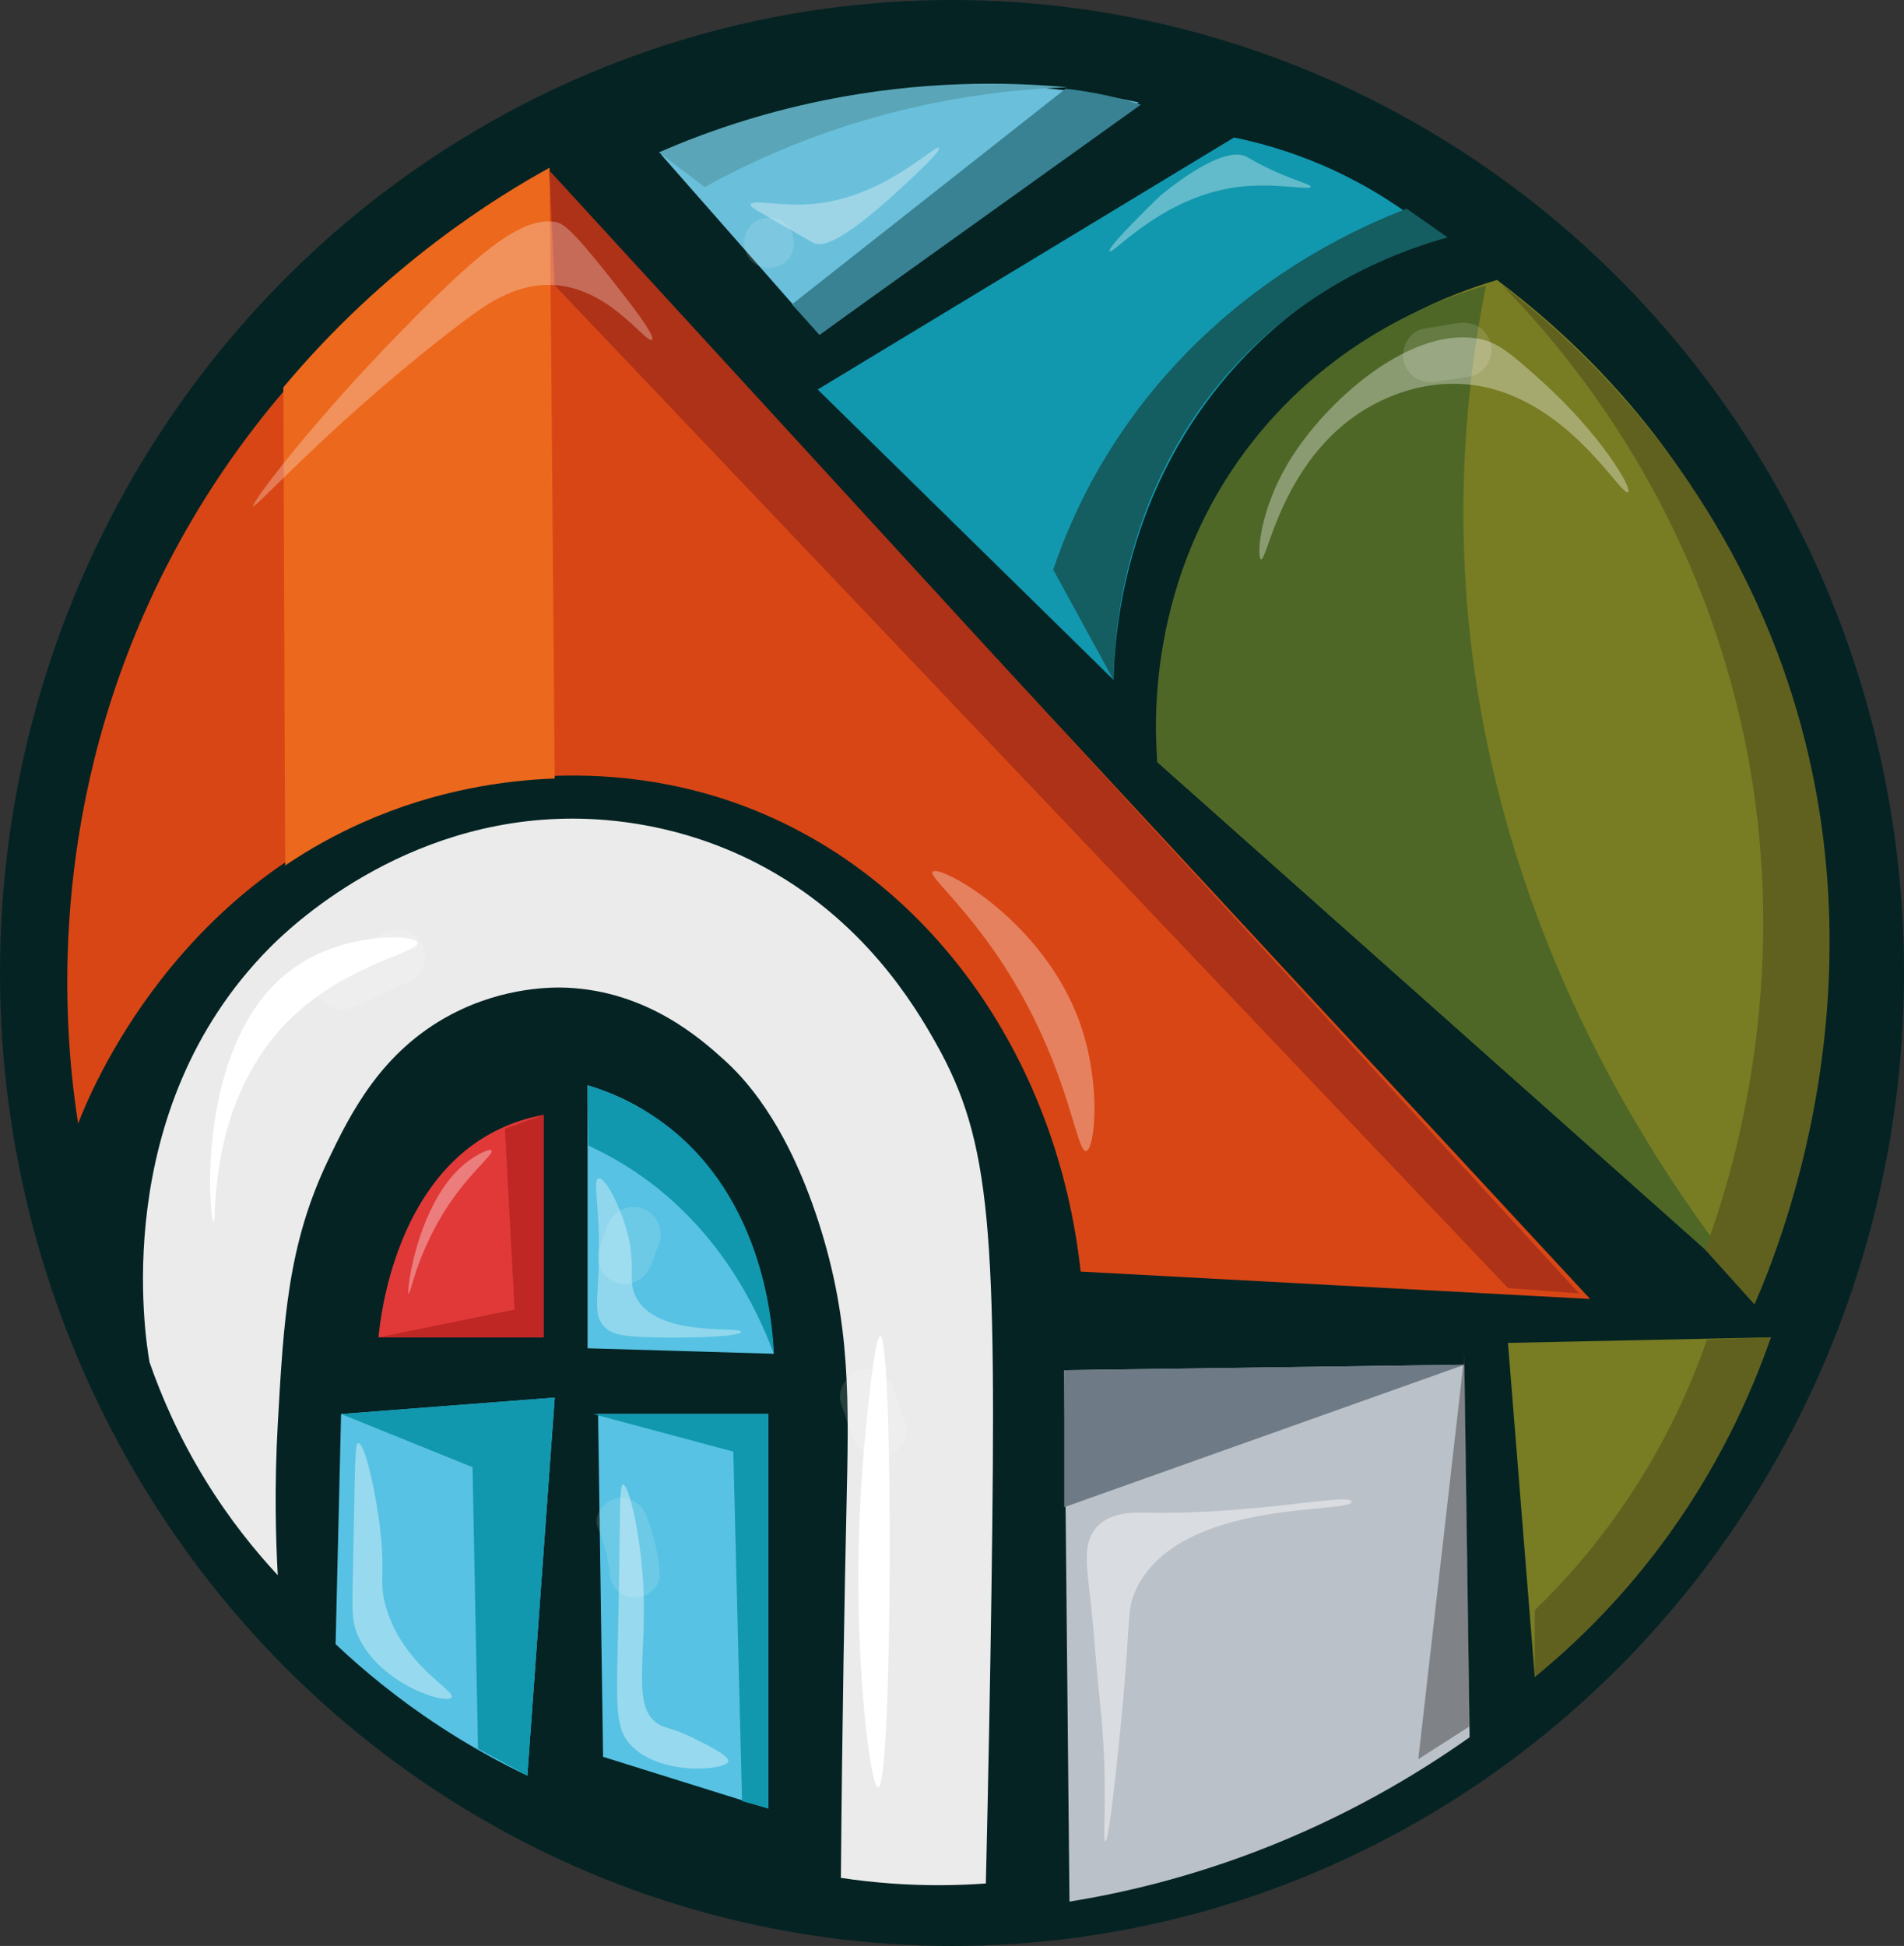 <svg xmlns="http://www.w3.org/2000/svg" version="1.1" xmlns:xlink="http://www.w3.org/1999/xlink" xmlns:svgjs="http://svgjs.dev/svgjs" width="157.045px" height="160.497px"><rect width="100%" height="100%" fill="#333333" stroke="none"/><svg version="1.1" id="SvgjsSvg1010" xmlns="http://www.w3.org/2000/svg" xmlns:xlink="http://www.w3.org/1999/xlink" x="0px" y="0px" width="157.045px" height="160.497px" viewBox="0 0 157.045 160.497" style="enable-background:new 0 0 157.045 160.497;" xml:space="preserve">
<g>
	<ellipse style="fill:#052323;" cx="78.523" cy="80.248" rx="78.523" ry="80.248"></ellipse>
	<g>
		<path style="fill:#6AC0DB;" d="M54.529,12.747c4.355,4.954,8.71,9.907,13.065,14.861
			c8.773-6.386,17.547-12.772,26.32-19.158C88.906,7.368,80.851,6.263,71.192,7.734
			C64.135,8.808,58.487,10.913,54.529,12.747z"></path>
		<path style="fill:#1198AF;" d="M101.786,11.34L67.444,32.126
			c8.134,7.983,16.267,15.966,24.401,23.949
			c0.078-3.447,0.777-15.848,10.393-26.208c5.926-6.384,12.631-9.184,16.267-10.393
			c-2.168-1.837-5.316-4.088-9.489-5.874
			C106.343,12.455,103.868,11.766,101.786,11.34z"></path>
		<path style="fill:#787C23;" d="M123.475,23.089c-3.867,1.148-10.366,3.689-16.267,9.489
			C95.368,44.215,95.388,59.683,95.459,62.853
			c16.267,14.46,32.534,28.919,48.802,43.379
			c2.005-5.142,12.808-34.259-2.259-61.906
			C136.432,34.106,129.077,27.299,123.475,23.089z"></path>
		<path style="fill:#787C23;" d="M146.068,110.299c-7.23,0.153-14.46,0.306-21.69,0.459
			c0.738,9.185,1.475,18.371,2.213,27.556c3.642-3.194,8.181-7.844,12.394-14.237
			C142.307,119.037,144.546,114.248,146.068,110.299z"></path>
		<path style="fill:#BBC1C8;" d="M87.778,113.01l0.434,43.831
			c4.342-0.704,9.534-1.921,15.199-4.067c7.475-2.831,13.423-6.389,17.805-9.489
			c-0.145-10.242-0.289-20.485-0.434-30.727L87.778,113.01z"></path>
		<path style="fill:#EBEBEB;" d="M47.284,67.517c-14.133-0.034-23.507,9.103-25.046,10.658
			c-13.307,13.442-10.245,32.275-9.903,34.18c0.954,2.745,2.393,6.116,4.599,9.707
			c2.005,3.266,4.124,5.868,5.978,7.858c-0.164-2.912-0.293-7.241,0-12.481
			c0.479-8.556,0.828-14.796,4.139-21.726c1.828-3.826,4.373-8.97,10.117-12.018
			c4.495-2.385,8.664-2.274,9.613-2.231c6.608,0.298,11.002,4.194,12.92,5.929
			c1.555,1.406,5.093,4.976,7.818,13.405c2.696,8.342,2.492,14.938,2.299,23.575
			c-0.146,6.511-0.345,16.862-0.46,30.508c1.297,0.196,2.679,0.356,4.139,0.462
			c2.86,0.208,5.486,0.169,7.818,0c0.212-8.897,0.358-16.959,0.46-24.037
			c0.431-29.85,0.013-37.142-4.599-45.3
			c-1.663-2.942-5.914-10.238-14.715-14.792
			C56.08,67.915,50.15,67.524,47.284,67.517z"></path>
		<path style="fill:#E13938;" d="M44.85,110.299V91.95c-1.411,0.257-2.606,0.674-3.609,1.147
			c-8.588,4.05-9.849,15.395-10.024,17.203
			C35.762,110.299,40.306,110.299,44.85,110.299z"></path>
		<path style="fill:#57C2E3;" d="M48.465,89.513v21.69l15.363,0.452
			c-0.193-2.452-1.356-14.093-10.393-19.882
			C52.138,90.941,50.498,90.115,48.465,89.513z"></path>
		<path style="fill:#57C2E3;" d="M45.754,115.27c-0.753,10.393-1.506,20.786-2.259,31.179
			c-2.224-1.061-4.673-2.393-7.23-4.067c-3.471-2.273-6.316-4.635-8.585-6.778
			c0.151-6.326,0.301-12.652,0.452-18.978
			C34.006,116.173,39.88,115.721,45.754,115.27z"></path>
		<polygon style="fill:#57C2E3;" points="49.33,116.625 49.743,144.899 63.377,149.16 
			63.377,116.625 		"></polygon>
		<path style="fill:#D94615;" d="M131.157,107.136c-28.618-30.878-57.236-61.755-85.855-92.633
			c-5.813,3.149-23.6,13.745-33.438,36.149
			C3.755,69.119,5.37,85.76,6.442,92.676C7.401,90.175,14.621,72.264,34.006,66.016
			c3.177-1.024,15.297-4.512,28.468,0.904c14.704,6.046,24.792,20.755,26.66,37.957
			C103.141,105.63,117.149,106.383,131.157,107.136z"></path>
		<path style="fill:#EC681D;" d="M45.332,13.831c-4.201,2.31-13.445,7.93-21.962,18.115
			c0.051,13.145,0.102,26.289,0.153,39.434c1.938-1.31,4.071-2.516,6.416-3.556
			c6.084-2.699,11.738-3.462,15.815-3.615
			C45.614,47.416,45.473,30.623,45.332,13.831z"></path>
		<path style="fill:#388294;" d="M87.891,7.319c-7.523,5.927-15.046,11.855-22.569,17.782
			c0.757,0.836,1.515,1.671,2.272,2.507c8.836-6.326,17.673-12.652,26.509-18.979
			c-0.808-0.256-1.693-0.501-2.651-0.716C90.171,7.625,88.975,7.438,87.891,7.319z
			"></path>
		<path style="fill:#145D61;" d="M119.408,19.584c-3.644,1.004-10.35,3.412-16.398,9.386
			C92.391,39.46,91.882,52.962,91.845,56.075
			c-1.657-3.029-3.314-6.058-4.971-9.087c1.327-3.962,4.33-11.114,11.126-18.019
			c6.697-6.805,13.94-10.18,18.026-11.755
			C117.153,18.004,118.281,18.794,119.408,19.584z"></path>
		<path style="fill:#60611F;" d="M146.068,110.299l-5.274,0.195
			c-1.111,3.195-2.787,7.12-5.349,11.286c-2.984,4.851-6.213,8.473-8.853,11.023
			c0,1.837,0,3.674,0,5.511c3.04-2.477,6.674-5.926,10.181-10.563
			C141.686,121.254,144.469,114.908,146.068,110.299z"></path>
		<path style="fill:#6E7A85;" d="M120.793,112.558L87.778,113.01c0,3.766,0,7.531,0,11.297
			C98.783,120.391,109.788,116.475,120.793,112.558z"></path>
		<path style="fill:#1198AF;" d="M63.829,111.655c-1.436-3.842-4.583-10.35-11.297-14.912
			c-1.355-0.921-2.701-1.658-3.99-2.25c-0.026-1.66-0.051-3.32-0.077-4.98
			c1.933,0.585,4.156,1.547,6.326,3.163
			C63.13,98.885,63.748,109.581,63.829,111.655z"></path>
		<polygon style="fill:#1198AF;" points="48.917,116.625 63.377,116.625 63.377,149.16 
			61.206,148.55 60.485,119.724 		"></polygon>
		<path style="fill:#1198AF;" d="M28.131,116.625c5.874-0.452,11.749-0.904,17.623-1.356
			c-0.753,10.393-1.506,20.786-2.259,31.179c-1.356-0.739-2.711-1.479-4.067-2.218
			l-0.452-23.223L28.131,116.625z"></path>
		<path style="fill:#BF2725;" d="M44.85,91.95v18.349H31.218l11.227-2.294
			c-0.267-4.97-0.535-9.939-0.802-14.909
			C42.712,92.714,43.781,92.332,44.85,91.95z"></path>
		<path style="opacity:0.47;fill:#3D3E3E;" d="M120.793,111.655l0.423,30.727
			c-1.411,0.904-2.822,1.807-4.233,2.711
			C118.253,133.947,119.523,122.801,120.793,111.655z"></path>
		<path style="fill:#4E6727;" d="M122.571,23.541c-1.28,6.382-2.113,13.844-1.807,22.141
			c1.096,29.742,16.134,51.34,23.949,61.002
			c-16.418-14.61-32.836-29.221-49.253-43.831
			c-0.239-2.938-0.895-15.119,7.682-26.208
			C110.172,27.555,119.328,24.47,122.571,23.541z"></path>
		<path style="fill:#60611F;" d="M123.927,23.541c5.549,4.271,15.938,13.531,22.141,28.919
			c10.576,26.233,0.845,50.07-1.356,55.128c-1.356-1.506-2.711-3.012-4.067-4.519
			c2.436-6.636,8.354-25.481,1.807-47.898
			C137.797,39.225,128.945,28.7,123.927,23.541z"></path>
		<path style="fill:#5AA6B8;" d="M58.127,15.433c2.677-1.483,5.834-2.985,9.468-4.297
			c7.903-2.854,15.094-3.737,20.45-3.939c-5.01-0.461-12.006-0.561-20.071,1.074
			c-5.466,1.108-10.047,2.734-13.633,4.297
			C55.602,13.523,56.864,14.478,58.127,15.433z"></path>
		<path style="opacity:0.38;fill:#FFFFFF;" d="M51.396,122.435
			c-0.365,0.02-0.204,2.662-0.413,12.007c-0.145,6.478-0.291,8.253,1.239,9.683
			c2.547,2.379,7.649,1.852,7.85,1.162c0.132-0.453-1.734-1.369-2.892-1.937
			c-1.802-0.884-2.256-0.769-2.892-1.162c-2.255-1.392-0.89-5.512-1.239-11.619
			C52.812,126.431,51.848,122.41,51.396,122.435z"></path>
		<path style="fill:#AE3217;" d="M45.302,14.052c28.317,30.878,56.634,61.755,84.951,92.633
			c-1.958-0.151-3.916-0.301-5.874-0.452C98.171,78.668,71.962,51.105,45.754,23.541
			C45.604,20.378,45.453,17.215,45.302,14.052z"></path>
		<path style="opacity:0.32;fill:#FFFFFF;" d="M76.933,71.89
			c-0.496,0.513,4.947,4.478,9.037,13.556c2.477,5.496,2.98,9.588,3.615,9.489
			c0.708-0.11,1.274-5.389-0.452-10.393
			C86.17,75.95,77.524,71.28,76.933,71.89z"></path>
		<path style="opacity:0.34;fill:#FFFFFF;" d="M61.914,16.865
			c-0.061,0.225,0.552,0.511,3.408,2.149c1.841,1.055,1.784,1.05,1.894,1.074
			c0.676,0.152,2.149,0.2,8.332-5.729c1.349-1.293,2.017-2.004,1.894-2.149
			c-0.318-0.373-4.745,4.385-10.982,4.655
			C64.19,16.963,62.025,16.453,61.914,16.865z"></path>
		<path style="opacity:0.34;fill:#FFFFFF;" d="M108.112,15.407c0.039-0.266-2.135-0.632-5.219-2.439
			c-0.012-0.007-0.023-0.013-0.031-0.018c-0-0-0.103-0.059-0.217-0.1
			c-2.215-0.795-7.047,3.386-7.048,3.386c-3.49,3.417-4.196,4.351-4.079,4.485
			c0.274,0.315,4.403-4.581,10.719-5.314
			C105.217,15.061,108.067,15.713,108.112,15.407z"></path>
		<path style="opacity:0.34;fill:#FFFFFF;" d="M104.017,46.133
			c-0.36-0.082-0.236-4.175,2.647-8.613c3.111-4.789,9.919-10.746,15.506-9.535
			c1.477,0.32,2.644,1.346,4.916,3.383c4.937,4.427,7.635,8.984,7.185,9.228
			c-0.615,0.335-5.339-8.404-13.615-8.92c-3.042-0.19-5.44,0.787-6.429,1.23
			C105.936,36.621,104.576,46.261,104.017,46.133z"></path>
		<path style="opacity:0.44;fill:#FFFFFF;" d="M90.317,126.114c-0.953,1.221-0.713,2.905-0.423,5.422
			c0.346,3.005,0.524,6.03,0.847,9.037c0.721,6.714,0.143,11.278,0.423,11.297
			c0.189,0.012,0.47-2.054,0.847-5.422c1.428-12.778,0.77-13.428,1.693-15.363
			c3.624-7.596,17.862-6.192,17.777-7.23c-0.064-0.785-7.989,1.094-16.931,0.904
			C93.57,124.738,91.446,124.668,90.317,126.114z"></path>
		<path style="opacity:0.34;fill:#FFFFFF;" d="M40.549,94.904c0.174,0.331-2.06,2.01-3.989,5.161
			c-2.248,3.672-2.71,6.705-2.85,6.636c-0.218-0.108,0.738-7.656,4.749-10.814
			C39.365,95.174,40.432,94.68,40.549,94.904z"></path>
		<path style="opacity:0.34;fill:#FFFFFF;" d="M49.369,97.195c-0.549,0.135,0.217,2.587,0,7.682
			c-0.106,2.496-0.363,3.625,0.452,4.519c0.595,0.653,1.451,0.84,4.067,0.904
			c3.081,0.075,7.228-0.057,7.23-0.452c0.002-0.502-6.691,0.509-8.585-2.711
			c-0.888-1.51,0.07-2.604-0.904-5.874
			C51.035,99.268,49.901,97.065,49.369,97.195z"></path>
		<path style="opacity:0.38;fill:#FFFFFF;" d="M29.554,119.029
			c-0.291,0.022-0.254,1.256-0.452,10.91c-0.062,3.027-0.085,3.863,0.452,5.036
			c1.818,3.968,7.216,5.612,7.682,5.036c0.446-0.552-4.047-2.636-5.422-7.553
			c-0.577-2.063-0.011-2.5-0.452-6.294
			C30.985,122.916,30.077,118.989,29.554,119.029z"></path>
		<path style="fill:#FFFFFF;" d="M71.153,120.826c-1.07,13.696,0.569,26.577,1.28,26.594
			c1.211,0.029,1.27-37.174,0.178-37.23
			C72.116,110.165,71.391,117.788,71.153,120.826z"></path>
		<path style="fill:#FFFFFF;" d="M25.066,79.29c-9.174,5.434-7.807,21.47-7.442,21.52
			c0.294,0.041-0.656-10.43,6.795-17.216c4.564-4.157,10.269-5.099,10.031-5.841
			C34.23,77.068,29.068,76.919,25.066,79.29z"></path>
		<path style="opacity:0.28;fill:#FFFFFF;" d="M20.877,41.761c-0.256-0.107,5.038-7.315,13.921-16.165
			c5.084-5.065,8.42-7.754,11.017-7.285c0.553,0.1,1.172,0.361,4.506,4.585
			c1.62,2.053,3.857,4.902,3.44,5.139c-0.525,0.298-3.606-4.503-8.462-4.542
			c-2.948-0.023-5.346,1.718-7.003,2.967C28.042,34.185,21.148,41.874,20.877,41.761z
			"></path>
		<path style="opacity:0.13;fill:#FFFFFF;" d="M63.424,17.965c-2.714,0-2.718,4.128,0,4.128
			C66.138,22.093,66.143,17.965,63.424,17.965z"></path>
		<path style="opacity:0.13;fill:#FFFFFF;" d="M122.934,28.237c-0.409-1.265-1.526-1.785-2.779-1.578
			c-0.923,0.153-1.846,0.305-2.769,0.458c-1.169,0.193-1.926,1.703-1.578,2.779
			c0.409,1.265,1.526,1.785,2.779,1.578c0.923-0.153,1.846-0.305,2.769-0.458
			C122.526,30.823,123.283,29.313,122.934,28.237z"></path>
		<path style="opacity:0.13;fill:#FFFFFF;" d="M74.686,117.362
			c-0.316-0.92-0.632-1.84-0.948-2.76c-0.383-1.115-1.568-1.97-2.779-1.578
			c-1.106,0.358-1.989,1.582-1.578,2.779c0.316,0.92,0.632,1.84,0.948,2.76
			c0.383,1.115,1.568,1.97,2.779,1.578
			C74.214,119.784,75.097,118.559,74.686,117.362z"></path>
		<path style="opacity:0.13;fill:#FFFFFF;" d="M34.783,77.774
			c-0.665-1.137-1.979-1.324-3.091-0.811c-1.532,0.707-3.063,1.413-4.595,2.12
			c-1.108,0.511-1.384,2.111-0.811,3.091c0.665,1.137,1.979,1.324,3.091,0.811
			c1.532-0.707,3.063-1.413,4.595-2.12C35.081,80.354,35.357,78.755,34.783,77.774z
			"></path>
		<path style="opacity:0.13;fill:#FFFFFF;" d="M54.183,100.659c-0.274-0.469-0.812-0.916-1.35-1.038
			c-1.273-0.29-2.347,0.387-2.779,1.578c-0.224,0.618-0.449,1.235-0.673,1.853
			c-0.191,0.525-0.046,1.274,0.228,1.741c0.274,0.469,0.812,0.916,1.35,1.038
			c1.273,0.29,2.347-0.387,2.779-1.578c0.224-0.618,0.449-1.235,0.673-1.853
			C54.601,101.875,54.456,101.126,54.183,100.659z"></path>
		<path style="opacity:0.13;fill:#FFFFFF;" d="M54.417,129.826
			c-0.137-1.678-0.48-3.297-1.132-4.866c-0.405-0.974-1.386-1.65-2.541-1.353
			c-0.991,0.255-1.85,1.402-1.443,2.382c0.514,1.236,0.876,2.512,0.985,3.837
			c0.085,1.043,0.888,1.937,2.066,1.937C53.403,131.763,54.503,130.875,54.417,129.826
			z"></path>
	</g>
</g>
</svg><style>@media (prefers-color-scheme: light) { :root { filter: none; } }
@media (prefers-color-scheme: dark) { :root { filter: none; } }
</style></svg>